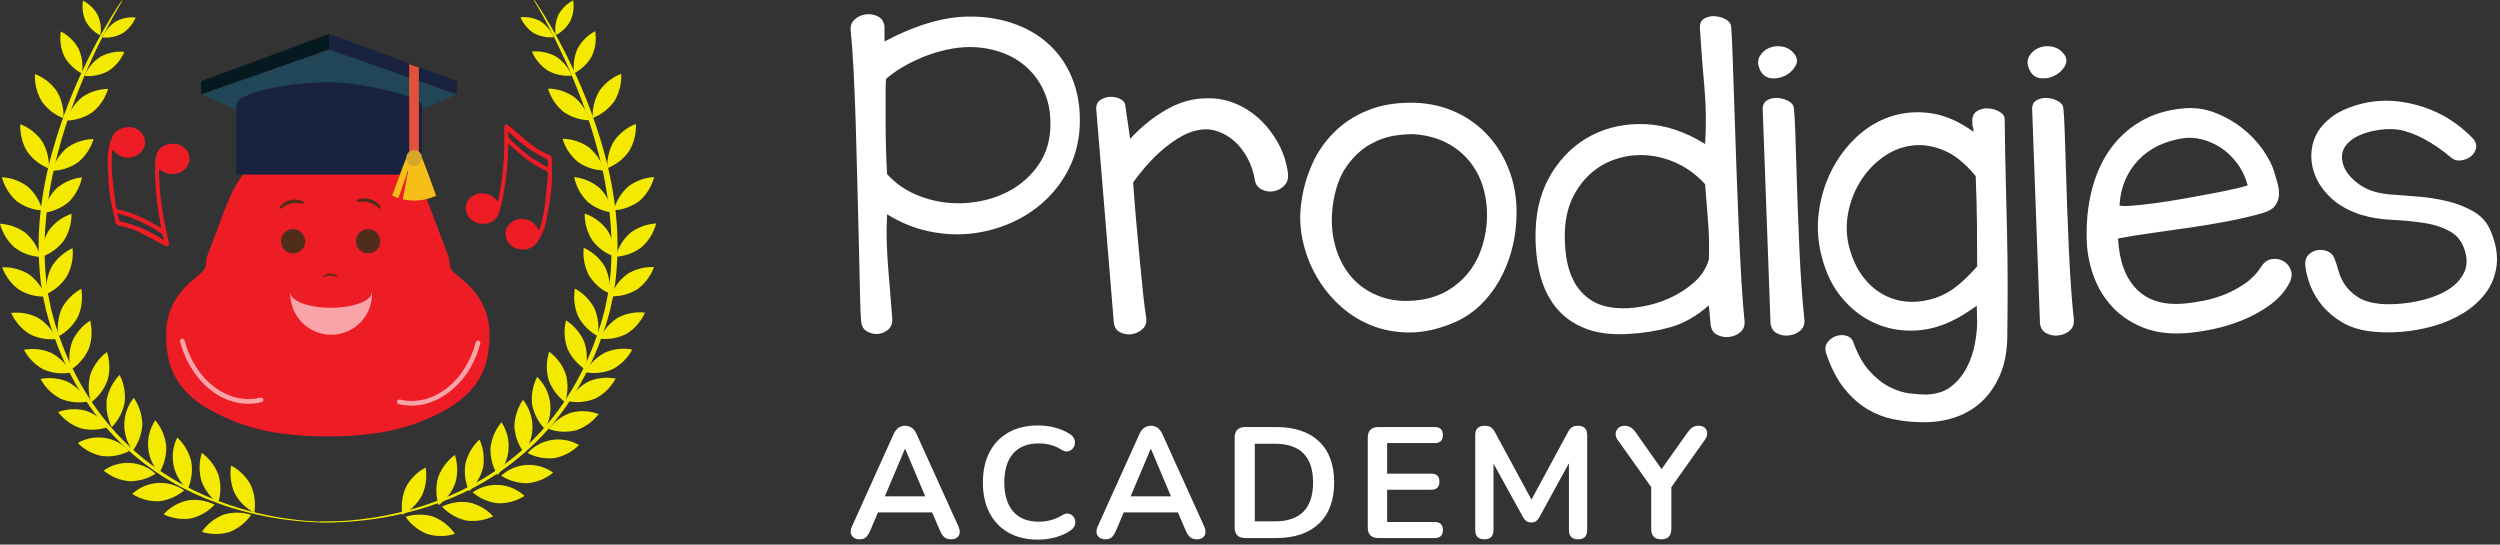 <?xml version="1.0" encoding="UTF-8"?>
<svg width="381px" height="83px" viewBox="0 0 381 83" version="1.1" xmlns="http://www.w3.org/2000/svg" xmlns:xlink="http://www.w3.org/1999/xlink">
    <rect x="0" y="0" width="381" height="83" fill="#333333" stroke="none"/>
    <title>academy-dark-logo</title>
    <g id="Logos" stroke="none" stroke-width="1" fill="none" fill-rule="evenodd">
        <g id="academy-dark-padded-logo" transform="translate(-50, -51)">
            <g id="Group" transform="translate(50, 51)">
                <g transform="translate(0, -9)" id="icon">
                    <g transform="translate(0, 9)">
                        <path d="M51.203,79.588 C49.702,79.661 48.199,79.638 46.701,79.52 C42.735,79.245 38.815,78.504 35.022,77.312 C32.469,76.514 29.993,75.488 27.623,74.247 C24.949,72.834 22.445,71.122 20.159,69.143 C17.677,66.989 15.476,64.531 13.606,61.828 C11.65,58.997 10.034,55.945 8.79,52.736 C8.472,51.927 8.204,51.1 7.909,50.284 L7.69,49.667 C7.61,49.437 7.568,49.245 7.502,49.034 L7.15,47.789 C7.02,47.383 6.943,46.942 6.847,46.517 C6.751,46.092 6.66,45.659 6.564,45.233 C6.468,44.808 6.426,44.371 6.361,43.942 C6.296,43.513 6.207,43.088 6.177,42.658 C5.8,39.291 5.791,35.893 6.15,32.524 C6.491,29.393 7.087,26.296 7.932,23.262 C8.683,20.56 9.579,17.899 10.614,15.292 C11.564,12.875 12.572,10.725 13.499,8.844 C14.426,6.962 15.308,5.361 16.066,4.065 C17.568,1.468 18.565,0.08 18.565,0.08 L18.637,0.134 C18.637,0.134 18.411,0.517 18.013,1.192 C17.614,1.866 17.032,2.908 16.338,4.234 C15.645,5.56 14.817,7.169 13.947,9.085 C13.078,11.001 12.17,13.166 11.265,15.576 C10.29,18.173 9.455,20.821 8.763,23.508 C8.568,24.224 8.422,24.956 8.238,25.692 C8.054,26.427 7.928,27.186 7.767,27.945 C7.606,28.703 7.499,29.477 7.384,30.267 C7.334,30.65 7.28,31.052 7.227,31.447 C7.173,31.842 7.119,32.244 7.089,32.646 C6.719,35.94 6.699,39.264 7.027,42.563 C7.05,42.984 7.135,43.398 7.188,43.819 L7.372,45.08 C7.457,45.49 7.541,45.904 7.629,46.318 C7.717,46.732 7.782,47.149 7.909,47.563 L8.246,48.812 C8.303,49.015 8.357,49.245 8.418,49.421 L8.625,50.031 C8.905,50.835 9.158,51.659 9.464,52.456 C10.655,55.627 12.215,58.647 14.112,61.453 C15.928,64.137 18.073,66.582 20.496,68.733 C22.737,70.704 25.192,72.417 27.814,73.841 C30.142,75.11 32.579,76.169 35.095,77.006 C38.856,78.249 42.75,79.043 46.697,79.374 C48.122,79.493 49.245,79.523 50.011,79.527 C50.778,79.531 51.184,79.527 51.184,79.527 L51.203,79.588 Z" id="Path" fill="#F3EA00" fill-rule="nonzero"></path>
                        <path d="M48.805,79.47 C48.805,79.47 49.211,79.489 49.977,79.47 C50.743,79.451 51.866,79.435 53.291,79.316 C57.237,78.986 61.13,78.193 64.89,76.952 C67.406,76.116 69.842,75.057 72.17,73.787 C74.798,72.357 77.257,70.636 79.5,68.657 C81.924,66.506 84.068,64.06 85.884,61.376 C87.78,58.57 89.34,55.55 90.532,52.379 C90.835,51.582 91.091,50.763 91.371,49.954 L91.574,49.345 C91.639,49.169 91.689,48.939 91.746,48.736 L92.088,47.486 C92.21,47.073 92.279,46.655 92.367,46.241 L92.62,45.003 C92.681,44.582 92.747,44.16 92.804,43.743 C92.862,43.325 92.942,42.908 92.969,42.486 C93.298,39.188 93.277,35.864 92.908,32.57 C92.877,32.186 92.819,31.769 92.766,31.374 C92.712,30.979 92.662,30.581 92.609,30.19 C92.49,29.424 92.352,28.634 92.225,27.868 C92.099,27.102 91.923,26.335 91.754,25.615 C91.586,24.895 91.421,24.147 91.229,23.431 C90.537,20.744 89.702,18.097 88.727,15.499 C87.823,13.089 86.915,10.901 86.045,9.008 C85.175,7.115 84.355,5.483 83.665,4.154 C82.976,2.824 82.389,1.805 81.991,1.111 C81.592,0.418 81.366,0.054 81.366,0.054 L81.439,0 C81.439,0 82.432,1.387 83.937,3.985 C84.704,5.28 85.574,6.882 86.505,8.763 C87.436,10.644 88.421,12.794 89.386,15.212 C90.421,17.819 91.316,20.48 92.068,23.182 C92.912,26.221 93.507,29.323 93.846,32.458 C94.208,35.827 94.201,39.226 93.823,42.593 C93.789,43.026 93.701,43.448 93.639,43.881 L93.432,45.168 C93.34,45.594 93.249,46.023 93.153,46.452 C93.057,46.881 92.976,47.318 92.85,47.724 L92.498,48.969 C92.432,49.18 92.39,49.352 92.306,49.602 L92.091,50.218 C91.796,51.035 91.528,51.862 91.21,52.671 C89.967,55.88 88.351,58.932 86.394,61.763 C84.525,64.467 82.324,66.924 79.841,69.078 C77.554,71.072 75.048,72.798 72.37,74.224 C70.001,75.465 67.526,76.491 64.974,77.289 C61.182,78.481 57.261,79.222 53.295,79.497 C51.796,79.618 50.291,79.641 48.789,79.565 L48.805,79.47 Z" id="Path" fill="#F3EA00" fill-rule="nonzero"></path>
                        <path d="M93.367,56.265 C92.055,56.835 90.6,56.996 89.195,56.728 C89.874,55.457 90.915,54.415 92.187,53.736 C93.5,53.166 94.954,53.004 96.36,53.272 C95.679,54.543 94.638,55.584 93.367,56.265 L93.367,56.265 Z" id="Path" fill="#F3EA00" fill-rule="nonzero"></path>
                        <path d="M86.459,53.085 C85.979,51.714 85.91,50.233 86.259,48.824 C87.475,49.601 88.434,50.721 89.014,52.042 C89.494,53.413 89.563,54.894 89.214,56.303 C87.998,55.526 87.039,54.406 86.459,53.085 Z" id="Path" fill="#F3EA00" fill-rule="nonzero"></path>
                        <path d="M90.835,60.687 C89.52,61.257 88.065,61.418 86.658,61.15 C87.34,59.879 88.382,58.838 89.654,58.158 C90.967,57.588 92.421,57.425 93.827,57.69 C93.147,58.962 92.106,60.005 90.835,60.687 L90.835,60.687 Z" id="Path" fill="#F3EA00" fill-rule="nonzero"></path>
                        <path d="M83.6,57.863 C83.217,56.462 83.253,54.979 83.704,53.598 C84.861,54.464 85.737,55.651 86.225,57.012 C86.606,58.414 86.568,59.896 86.118,61.277 C84.96,60.412 84.084,59.224 83.6,57.863 L83.6,57.863 Z" id="Path" fill="#F3EA00" fill-rule="nonzero"></path>
                        <path d="M95.528,50.851 C94.26,51.516 92.82,51.783 91.398,51.617 C91.986,50.299 92.952,49.185 94.172,48.414 C95.44,47.749 96.88,47.481 98.303,47.647 C97.714,48.965 96.749,50.08 95.528,50.851 L95.528,50.851 Z" id="Path" fill="#F3EA00" fill-rule="nonzero"></path>
                        <path d="M88.11,48.214 C87.536,46.88 87.363,45.408 87.612,43.977 C88.88,44.665 89.916,45.713 90.589,46.988 C91.163,48.323 91.336,49.795 91.087,51.226 C89.82,50.538 88.784,49.49 88.11,48.214 Z" id="Path" fill="#F3EA00" fill-rule="nonzero"></path>
                        <path d="M97.122,44.092 C95.905,44.844 94.49,45.213 93.061,45.153 C93.558,43.795 94.444,42.615 95.609,41.758 C96.829,41.007 98.247,40.638 99.678,40.7 C99.177,42.057 98.289,43.236 97.122,44.092 Z" id="Path" fill="#F3EA00" fill-rule="nonzero"></path>
                        <path d="M89.746,41.953 C89.081,40.664 88.806,39.208 88.957,37.765 C90.27,38.36 91.376,39.333 92.133,40.559 C92.791,41.851 93.057,43.306 92.9,44.747 C91.595,44.149 90.497,43.177 89.746,41.953 Z" id="Path" fill="#F3EA00" fill-rule="nonzero"></path>
                        <path d="M97.778,37.677 C96.635,38.544 95.259,39.047 93.827,39.122 C94.197,37.723 94.97,36.464 96.05,35.501 C97.192,34.635 98.568,34.132 100,34.056 C99.631,35.455 98.858,36.715 97.778,37.677 Z" id="Path" fill="#F3EA00" fill-rule="nonzero"></path>
                        <path d="M90.275,36.643 C89.493,35.421 89.086,33.997 89.103,32.547 C90.463,33.015 91.653,33.878 92.52,35.026 C93.302,36.248 93.71,37.671 93.693,39.122 C92.332,38.654 91.142,37.791 90.275,36.643 L90.275,36.643 Z" id="Path" fill="#F3EA00" fill-rule="nonzero"></path>
                        <path d="M97.475,30.604 C96.331,31.47 94.954,31.973 93.521,32.048 C93.891,30.65 94.664,29.391 95.743,28.427 C96.887,27.561 98.264,27.059 99.697,26.987 C99.327,28.384 98.554,29.642 97.475,30.604 Z" id="Path" fill="#F3EA00" fill-rule="nonzero"></path>
                        <path d="M89.52,30.726 C88.496,29.704 87.794,28.404 87.501,26.987 C88.927,27.142 90.273,27.722 91.367,28.65 C92.393,29.671 93.096,30.971 93.386,32.389 C91.96,32.235 90.613,31.656 89.52,30.726 L89.52,30.726 Z" id="Path" fill="#F3EA00" fill-rule="nonzero"></path>
                        <path d="M95.881,23.029 C95.054,24.208 93.895,25.114 92.551,25.63 C92.483,24.18 92.84,22.742 93.578,21.492 C94.406,20.315 95.565,19.409 96.908,18.89 C96.976,20.34 96.619,21.779 95.881,23.029 L95.881,23.029 Z" id="Path" fill="#F3EA00" fill-rule="nonzero"></path>
                        <path d="M88.08,24.684 C86.966,23.762 86.149,22.531 85.731,21.147 C87.163,21.169 88.555,21.62 89.727,22.442 C90.841,23.365 91.659,24.595 92.08,25.979 C90.647,25.958 89.253,25.507 88.08,24.684 Z" id="Path" fill="#F3EA00" fill-rule="nonzero"></path>
                        <path d="M93.655,15.38 C92.828,16.56 91.669,17.465 90.325,17.982 C90.257,16.533 90.614,15.096 91.352,13.848 C92.176,12.668 93.335,11.762 94.678,11.246 C94.746,12.694 94.39,14.131 93.655,15.38 L93.655,15.38 Z" id="Path" fill="#F3EA00" fill-rule="nonzero"></path>
                        <path d="M85.865,17.036 C84.751,16.113 83.934,14.883 83.516,13.499 C84.949,13.521 86.343,13.972 87.516,14.794 C88.629,15.717 89.446,16.947 89.865,18.331 C88.432,18.309 87.039,17.858 85.865,17.036 L85.865,17.036 Z" id="Path" fill="#F3EA00" fill-rule="nonzero"></path>
                        <path d="M90.218,8.522 C89.597,9.65 88.655,10.568 87.512,11.162 C87.315,9.88 87.495,8.569 88.03,7.388 C88.644,6.263 89.577,5.346 90.712,4.751 C90.918,6.029 90.746,7.34 90.218,8.522 L90.218,8.522 Z" id="Path" fill="#F3EA00" fill-rule="nonzero"></path>
                        <path d="M83.481,10.759 C82.406,10.049 81.564,9.038 81.06,7.851 C82.334,7.734 83.614,8.001 84.734,8.618 C85.81,9.328 86.652,10.339 87.156,11.526 C85.882,11.645 84.602,11.378 83.481,10.759 L83.481,10.759 Z" id="Path" fill="#F3EA00" fill-rule="nonzero"></path>
                        <path d="M86.93,3.184 C86.414,4.119 85.633,4.88 84.685,5.372 C84.517,4.309 84.665,3.221 85.11,2.242 C85.625,1.305 86.407,0.542 87.355,0.05 C87.52,1.114 87.373,2.203 86.93,3.184 L86.93,3.184 Z" id="Path" fill="#F3EA00" fill-rule="nonzero"></path>
                        <path d="M81.336,5.039 C80.442,4.451 79.743,3.612 79.324,2.629 C80.385,2.523 81.454,2.741 82.389,3.253 C83.282,3.843 83.982,4.683 84.401,5.667 C83.339,5.77 82.271,5.551 81.336,5.039 L81.336,5.039 Z" id="Path" fill="#F3EA00" fill-rule="nonzero"></path>
                        <path d="M6.633,56.307 C7.947,56.877 9.402,57.038 10.809,56.771 C10.128,55.5 9.087,54.459 7.817,53.778 C6.504,53.208 5.05,53.045 3.644,53.311 C4.323,54.582 5.363,55.625 6.633,56.307 Z" id="Path" fill="#F3EA00" fill-rule="nonzero"></path>
                        <path d="M13.545,53.127 C14.024,51.755 14.092,50.272 13.741,48.862 C12.524,49.64 11.567,50.761 10.989,52.084 C10.51,53.455 10.441,54.936 10.79,56.345 C12.006,55.568 12.965,54.448 13.545,53.127 L13.545,53.127 Z" id="Path" fill="#F3EA00" fill-rule="nonzero"></path>
                        <path d="M9.169,60.729 C10.487,61.304 11.949,61.467 13.361,61.196 C12.682,59.924 11.64,58.883 10.369,58.204 C9.049,57.634 7.588,57.475 6.177,57.748 C6.859,59.014 7.9,60.051 9.169,60.729 L9.169,60.729 Z" id="Path" fill="#F3EA00" fill-rule="nonzero"></path>
                        <path d="M16.404,57.905 C16.784,56.503 16.748,55.021 16.3,53.64 C15.141,54.504 14.264,55.692 13.779,57.054 C13.398,58.456 13.434,59.938 13.882,61.319 C15.041,60.455 15.919,59.267 16.404,57.905 Z" id="Path" fill="#F3EA00" fill-rule="nonzero"></path>
                        <path d="M12.288,65.269 C13.676,65.624 15.138,65.552 16.484,65.062 C15.616,63.916 14.426,63.054 13.066,62.587 C11.673,62.229 10.203,62.301 8.851,62.794 C9.725,63.943 10.922,64.805 12.288,65.269 Z" id="Path" fill="#F3EA00" fill-rule="nonzero"></path>
                        <path d="M18.998,61.33 C19.158,59.887 18.892,58.428 18.231,57.135 C17.222,58.172 16.54,59.483 16.269,60.905 C16.112,62.348 16.378,63.806 17.036,65.101 C18.046,64.064 18.729,62.753 18.998,61.33 Z" id="Path" fill="#F3EA00" fill-rule="nonzero"></path>
                        <path d="M15.557,69.503 C16.979,69.667 18.418,69.4 19.687,68.737 C17.688,66.535 14.423,66.026 11.848,67.515 C12.858,68.532 14.15,69.225 15.557,69.503 Z" id="Path" fill="#F3EA00" fill-rule="nonzero"></path>
                        <path d="M21.691,64.691 C21.661,63.24 21.208,61.83 20.389,60.633 C18.514,62.969 18.454,66.277 20.243,68.68 C21.105,67.52 21.608,66.133 21.691,64.691 L21.691,64.691 Z" id="Path" fill="#F3EA00" fill-rule="nonzero"></path>
                        <path d="M19.672,73.335 C21.104,73.365 22.512,72.964 23.714,72.186 C21.513,70.187 18.217,69.991 15.794,71.714 C16.896,72.629 18.247,73.194 19.672,73.335 Z" id="Path" fill="#F3EA00" fill-rule="nonzero"></path>
                        <path d="M25.335,67.959 C25.174,66.519 24.593,65.157 23.665,64.043 C22.001,66.547 22.247,69.86 24.262,72.09 C25.015,70.847 25.388,69.411 25.335,67.959 Z" id="Path" fill="#F3EA00" fill-rule="nonzero"></path>
                        <path d="M24.201,76.397 C25.627,76.239 26.973,75.658 28.067,74.73 C25.628,73.03 22.334,73.256 20.151,75.274 C21.357,76.047 22.769,76.438 24.201,76.397 L24.201,76.397 Z" id="Path" fill="#F3EA00" fill-rule="nonzero"></path>
                        <path d="M29.155,70.343 C28.816,68.936 28.071,67.66 27.014,66.672 C25.675,69.358 26.328,72.611 28.6,74.573 C29.192,73.247 29.385,71.777 29.155,70.343 L29.155,70.343 Z" id="Path" fill="#F3EA00" fill-rule="nonzero"></path>
                        <path d="M29.071,79.014 C30.471,78.69 31.741,77.954 32.719,76.902 C31.431,76.278 29.985,76.055 28.569,76.263 C27.17,76.59 25.901,77.326 24.921,78.378 C26.209,79.002 27.655,79.224 29.071,79.014 Z" id="Path" fill="#F3EA00" fill-rule="nonzero"></path>
                        <path d="M33.309,72.416 C32.814,71.058 31.927,69.878 30.761,69.024 C30.325,70.409 30.303,71.891 30.696,73.289 C31.193,74.647 32.079,75.827 33.244,76.684 C33.68,75.298 33.702,73.814 33.309,72.416 Z" id="Path" fill="#F3EA00" fill-rule="nonzero"></path>
                        <path d="M34.972,81.079 C36.312,80.552 37.465,79.64 38.286,78.458 C36.917,78.023 35.447,78.013 34.072,78.431 C32.732,78.957 31.58,79.869 30.761,81.052 C32.13,81.485 33.598,81.495 34.972,81.079 Z" id="Path" fill="#F3EA00" fill-rule="nonzero"></path>
                        <path d="M38.225,73.933 C37.542,72.662 36.496,71.623 35.221,70.948 C34.988,72.375 35.174,73.84 35.758,75.163 C36.44,76.433 37.484,77.472 38.758,78.148 C38.991,76.721 38.806,75.257 38.225,73.933 L38.225,73.933 Z" id="Path" fill="#F3EA00" fill-rule="nonzero"></path>
                        <path d="M87.8,65.576 C86.412,65.93 84.95,65.858 83.604,65.369 C84.473,64.223 85.663,63.36 87.022,62.89 C88.416,62.534 89.885,62.606 91.237,63.097 C90.364,64.247 89.167,65.11 87.8,65.576 L87.8,65.576 Z" id="Path" fill="#F3EA00" fill-rule="nonzero"></path>
                        <path d="M81.091,61.633 C80.933,60.19 81.199,58.732 81.857,57.437 C84.028,59.51 84.521,62.788 83.056,65.407 C82.046,64.368 81.363,63.056 81.091,61.633 Z" id="Path" fill="#F3EA00" fill-rule="nonzero"></path>
                        <path d="M84.531,69.81 C83.109,69.974 81.67,69.707 80.401,69.044 C82.405,66.846 85.667,66.338 88.244,67.821 C87.232,68.839 85.939,69.531 84.531,69.81 L84.531,69.81 Z" id="Path" fill="#F3EA00" fill-rule="nonzero"></path>
                        <path d="M78.397,64.997 C78.427,63.546 78.881,62.135 79.703,60.94 C81.574,63.277 81.634,66.582 79.849,68.986 C78.987,67.826 78.482,66.44 78.397,64.997 L78.397,64.997 Z" id="Path" fill="#F3EA00" fill-rule="nonzero"></path>
                        <path d="M80.416,73.642 C78.985,73.67 77.579,73.27 76.378,72.492 C78.578,70.492 81.877,70.297 84.298,72.025 C83.194,72.938 81.842,73.501 80.416,73.642 Z" id="Path" fill="#F3EA00" fill-rule="nonzero"></path>
                        <path d="M74.753,68.262 C74.915,66.822 75.498,65.461 76.427,64.35 C78.085,66.855 77.839,70.164 75.83,72.396 C75.074,71.153 74.699,69.716 74.753,68.262 L74.753,68.262 Z" id="Path" fill="#F3EA00" fill-rule="nonzero"></path>
                        <path d="M75.891,76.703 C74.465,76.546 73.118,75.966 72.025,75.036 C74.462,73.332 77.758,73.557 79.941,75.577 C78.734,76.349 77.323,76.741 75.891,76.703 L75.891,76.703 Z" id="Path" fill="#F3EA00" fill-rule="nonzero"></path>
                        <path d="M70.936,70.649 C71.273,69.241 72.018,67.964 73.078,66.978 C73.667,68.3 73.86,69.764 73.634,71.193 C73.296,72.6 72.551,73.875 71.492,74.86 C70.901,73.54 70.708,72.077 70.936,70.649 Z" id="Path" fill="#F3EA00" fill-rule="nonzero"></path>
                        <path d="M71.005,79.32 C69.607,78.995 68.336,78.26 67.358,77.209 C68.645,76.584 70.091,76.361 71.507,76.569 C72.908,76.896 74.179,77.632 75.159,78.684 C73.869,79.306 72.422,79.528 71.005,79.32 L71.005,79.32 Z" id="Path" fill="#F3EA00" fill-rule="nonzero"></path>
                        <path d="M66.779,72.722 C67.276,71.365 68.162,70.186 69.327,69.331 C69.766,70.715 69.79,72.198 69.396,73.596 C68.899,74.952 68.013,76.132 66.848,76.987 C66.41,75.602 66.386,74.12 66.779,72.722 L66.779,72.722 Z" id="Path" fill="#F3EA00" fill-rule="nonzero"></path>
                        <path d="M65.116,81.386 C63.777,80.857 62.625,79.944 61.806,78.761 C63.176,78.327 64.645,78.318 66.02,78.734 C67.359,79.262 68.511,80.176 69.331,81.359 C67.961,81.792 66.492,81.801 65.116,81.386 L65.116,81.386 Z" id="Path" fill="#F3EA00" fill-rule="nonzero"></path>
                        <path d="M61.867,74.224 C62.55,72.955 63.594,71.918 64.867,71.243 C65.101,72.67 64.916,74.134 64.334,75.458 C63.649,76.727 62.604,77.766 61.33,78.443 C61.097,77.014 61.283,75.549 61.867,74.224 L61.867,74.224 Z" id="Path" fill="#F3EA00" fill-rule="nonzero"></path>
                        <path d="M4.475,50.893 C5.745,51.556 7.183,51.823 8.606,51.659 C8.017,50.341 7.052,49.227 5.832,48.456 C4.563,47.791 3.124,47.524 1.701,47.689 C2.29,49.007 3.255,50.122 4.475,50.893 L4.475,50.893 Z" id="Path" fill="#F3EA00" fill-rule="nonzero"></path>
                        <path d="M11.89,48.257 C12.466,46.923 12.639,45.45 12.388,44.019 C11.122,44.703 10.087,45.747 9.415,47.019 C8.838,48.351 8.665,49.823 8.916,51.253 C10.182,50.57 11.216,49.527 11.89,48.257 L11.89,48.257 Z" id="Path" fill="#F3EA00" fill-rule="nonzero"></path>
                        <path d="M2.881,44.134 C4.101,44.887 5.519,45.255 6.951,45.191 C6.453,43.835 5.567,42.656 4.403,41.8 C3.182,41.049 1.765,40.68 0.333,40.743 C0.83,42.099 1.717,43.279 2.881,44.134 L2.881,44.134 Z" id="Path" fill="#F3EA00" fill-rule="nonzero"></path>
                        <path d="M10.257,41.996 C10.924,40.712 11.204,39.262 11.062,37.823 C9.752,38.42 8.648,39.392 7.889,40.616 C7.224,41.907 6.949,43.364 7.1,44.808 C8.409,44.206 9.509,43.227 10.257,41.996 L10.257,41.996 Z" id="Path" fill="#F3EA00" fill-rule="nonzero"></path>
                        <path d="M2.222,37.719 C3.366,38.586 4.744,39.089 6.177,39.164 C5.806,37.765 5.034,36.506 3.954,35.543 C2.81,34.677 1.433,34.174 0,34.098 C0.37,35.497 1.143,36.756 2.222,37.719 Z" id="Path" fill="#F3EA00" fill-rule="nonzero"></path>
                        <path d="M9.729,36.673 C10.51,35.451 10.918,34.028 10.901,32.577 C9.539,33.045 8.348,33.908 7.48,35.056 C6.706,36.281 6.307,37.704 6.33,39.152 C7.683,38.681 8.866,37.818 9.729,36.673 Z" id="Path" fill="#F3EA00" fill-rule="nonzero"></path>
                        <path d="M2.529,30.646 C3.669,31.504 5.039,32.001 6.464,32.075 C6.094,30.677 5.321,29.418 4.242,28.454 C3.099,27.588 1.723,27.085 0.291,27.01 C0.663,28.416 1.441,29.681 2.529,30.646 Z" id="Path" fill="#F3EA00" fill-rule="nonzero"></path>
                        <path d="M10.48,30.769 C11.504,29.745 12.206,28.443 12.499,27.025 C11.072,27.181 9.726,27.762 8.633,28.692 C7.608,29.714 6.906,31.014 6.614,32.432 C8.039,32.276 9.386,31.697 10.48,30.769 Z" id="Path" fill="#F3EA00" fill-rule="nonzero"></path>
                        <path d="M4.123,23.071 C4.947,24.25 6.106,25.156 7.449,25.672 C7.519,24.223 7.163,22.784 6.426,21.534 C5.597,20.357 4.439,19.451 3.096,18.932 C3.028,20.382 3.385,21.821 4.123,23.071 L4.123,23.071 Z" id="Path" fill="#F3EA00" fill-rule="nonzero"></path>
                        <path d="M11.909,24.726 C13.023,23.803 13.841,22.573 14.262,21.189 C12.826,21.214 11.431,21.669 10.257,22.496 C9.145,23.419 8.328,24.649 7.909,26.033 C9.343,26.008 10.737,25.553 11.909,24.726 L11.909,24.726 Z" id="Path" fill="#F3EA00" fill-rule="nonzero"></path>
                        <path d="M6.349,15.423 C7.176,16.602 8.335,17.508 9.679,18.024 C9.747,16.576 9.39,15.139 8.652,13.89 C7.827,12.71 6.669,11.803 5.326,11.284 C5.258,12.734 5.614,14.172 6.349,15.423 Z" id="Path" fill="#F3EA00" fill-rule="nonzero"></path>
                        <path d="M14.128,17.078 C15.24,16.154 16.057,14.925 16.476,13.541 C15.046,13.564 13.656,14.014 12.484,14.833 C11.372,15.757 10.556,16.986 10.135,18.369 C11.565,18.347 12.955,17.897 14.128,17.078 L14.128,17.078 Z" id="Path" fill="#F3EA00" fill-rule="nonzero"></path>
                        <path d="M9.782,8.564 C10.403,9.692 11.345,10.611 12.488,11.204 C12.687,9.923 12.509,8.611 11.974,7.43 C11.354,6.302 10.412,5.385 9.269,4.793 C9.071,6.073 9.25,7.383 9.782,8.564 Z" id="Path" fill="#F3EA00" fill-rule="nonzero"></path>
                        <path d="M16.538,10.802 C17.613,10.092 18.455,9.082 18.959,7.897 C17.685,7.777 16.405,8.044 15.285,8.663 C14.208,9.371 13.365,10.382 12.863,11.568 C14.137,11.687 15.418,11.42 16.538,10.802 L16.538,10.802 Z" id="Path" fill="#F3EA00" fill-rule="nonzero"></path>
                        <path d="M13.058,3.226 C13.575,4.161 14.356,4.922 15.304,5.414 C15.474,4.353 15.331,3.265 14.894,2.284 C14.379,1.347 13.597,0.584 12.648,0.092 C12.476,1.154 12.619,2.244 13.058,3.226 L13.058,3.226 Z" id="Path" fill="#F3EA00" fill-rule="nonzero"></path>
                        <path d="M18.664,5.081 C19.558,4.492 20.258,3.652 20.676,2.667 C19.614,2.563 18.546,2.782 17.611,3.295 C16.717,3.884 16.017,4.724 15.599,5.709 C16.661,5.813 17.729,5.594 18.664,5.081 L18.664,5.081 Z" id="Path" fill="#F3EA00" fill-rule="nonzero"></path>
                        <path d="M74.431,48.935 C74.592,49.864 74.646,50.809 74.592,51.751 C74.557,52.95 74.382,54.141 74.071,55.299 C73.566,57.114 72.572,58.755 71.197,60.043 C69.572,61.618 67.637,62.702 65.607,63.629 C63.005,64.801 60.251,65.598 57.426,65.997 C55.418,66.297 53.393,66.464 51.364,66.499 C50.897,66.499 50.433,66.499 49.973,66.499 C47.65,66.531 45.329,66.391 43.026,66.082 C38.977,65.59 35.072,64.271 31.554,62.208 C30.079,61.354 28.769,60.242 27.688,58.924 C26.574,57.52 25.844,55.851 25.569,54.081 C25.346,52.806 25.268,51.511 25.335,50.218 C25.464,48.032 26.31,45.948 27.742,44.291 C28.467,43.469 29.27,42.72 30.14,42.053 C30.461,41.808 30.75,41.525 31.002,41.21 C31.206,40.975 31.331,40.681 31.359,40.371 C31.394,39.636 31.563,38.914 31.857,38.24 C33.006,35.462 33.884,32.581 35.133,29.841 C35.915,28.077 36.993,26.46 38.321,25.059 C38.482,24.895 38.647,24.726 38.819,24.573 C39.371,24.048 39.969,23.58 40.517,23.04 C41.352,22.296 42.345,21.75 43.421,21.442 C45.008,20.916 46.659,20.608 48.329,20.526 C50.237,20.408 52.152,20.537 54.027,20.91 C55.321,21.127 56.57,21.555 57.725,22.178 C59.948,23.385 61.852,25.103 63.281,27.19 C64.172,28.569 64.915,30.038 65.499,31.573 C66.377,33.849 67.216,36.137 68.101,38.409 C68.348,38.997 68.493,39.623 68.53,40.26 C68.569,40.737 68.792,41.181 69.151,41.497 C69.71,42.045 70.35,42.509 70.94,43.03 C72.731,44.553 73.96,46.632 74.431,48.935 L74.431,48.935 Z" id="Path" fill="#ED1C25" fill-rule="nonzero"></path>
                        <g id="Group" opacity="0.6" transform="translate(27.426, 51.61)" fill="#FFFFFF" fill-rule="nonzero">
                            <g id="Path">
                                <path d="M0.013,0.451 C1.139,4.758 4.369,9 8.975,9.801 C10.128,10.005 11.31,9.964 12.447,9.682 C12.637,9.629 12.749,9.432 12.696,9.241 C12.643,9.051 12.445,8.939 12.255,8.992 C9.784,9.605 7.255,8.873 5.251,7.368 C2.952,5.632 1.419,3.026 0.702,0.264 C0.651,0.073 0.454,-0.039 0.264,0.013 C0.073,0.064 -0.039,0.261 0.013,0.451 Z"></path>
                            </g>
                        </g>
                        <g id="Group" opacity="0.6" transform="translate(60.5, 51.895)" fill="#FFFFFF" fill-rule="nonzero">
                            <g id="Path">
                                <path d="M12.008,0.262 C11.284,3.025 9.762,5.627 7.46,7.366 C5.456,8.876 2.927,9.608 0.451,8.995 C0.261,8.943 0.064,9.055 0.013,9.246 C-0.039,9.436 0.073,9.633 0.264,9.684 C4.655,10.773 8.835,8.044 11.058,4.381 C11.789,3.157 12.342,1.835 12.698,0.454 C12.75,0.263 12.639,0.066 12.448,0.013 C12.258,-0.04 12.061,0.072 12.008,0.262 L12.008,0.262 Z"></path>
                            </g>
                        </g>
                        <rect id="Rectangle" fill="#FFFFFF" fill-rule="nonzero" x="47.873" y="21.588" width="4.916" height="1.927"></rect>
                        <path d="M56.422,17.235 C56.422,19.388 54.747,21.22 52.429,21.864 C51.04,22.245 49.568,22.184 48.214,21.691 C46.184,20.925 44.766,19.22 44.766,17.235 C44.766,14.553 47.375,12.35 50.594,12.35 C53.813,12.35 56.422,14.538 56.422,17.235 Z" id="Path" stroke="#E72829" stroke-width="1.07" fill="#FFFFFF" fill-rule="nonzero"></path>
                        <g id="Group" opacity="0.6" transform="translate(44.246, 44.544)" fill="#FFFFFF" fill-rule="nonzero">
                            <path d="M12.414,0 L12.448,0 C12.538,2.274 11.379,4.417 9.427,5.586 C7.474,6.756 5.039,6.768 3.076,5.616 C1.112,4.464 -0.066,2.333 0.003,0.057 L0.037,0.057 C0.037,1.337 2.769,2.357 6.168,2.357 L6.314,2.357 C9.732,2.326 12.414,1.28 12.414,0 Z" id="Path"></path>
                        </g>
                        <path d="M46.199,36.769 C46.199,37.616 45.513,38.302 44.666,38.302 C43.82,38.302 43.134,37.616 43.134,36.769 C43.134,35.923 43.82,35.236 44.666,35.236 C45.513,35.236 46.199,35.923 46.199,36.769 Z" id="Path" stroke="#502D1B" stroke-width="0.64" fill="#502D1B" fill-rule="nonzero"></path>
                        <path d="M57.625,36.769 C57.625,37.616 56.939,38.302 56.092,38.302 C55.246,38.302 54.56,37.616 54.56,36.769 C54.56,35.923 55.246,35.236 56.092,35.236 C56.939,35.236 57.625,35.923 57.625,36.769 Z" id="Path" stroke="#502D1B" stroke-width="0.64" fill="#502D1B" fill-rule="nonzero"></path>
                        <path d="M44.417,31.002 C45.001,30.872 45.609,30.89 46.184,31.056 C46.257,31.073 46.331,31.034 46.36,30.965 C46.388,30.896 46.362,30.816 46.299,30.776 C45.045,30.07 43.461,30.416 42.616,31.581 C42.578,31.644 42.589,31.725 42.643,31.774 C42.698,31.824 42.78,31.828 42.839,31.784 C43.292,31.396 43.834,31.128 44.417,31.002 Z" id="Path" fill="#502D1B" fill-rule="nonzero"></path>
                        <path d="M56.276,30.864 C56.848,31.04 57.367,31.353 57.79,31.776 C57.843,31.832 57.93,31.838 57.99,31.79 C58.05,31.743 58.065,31.657 58.024,31.592 C57.276,30.365 55.73,29.89 54.422,30.485 C54.356,30.52 54.325,30.597 54.348,30.667 C54.37,30.738 54.44,30.782 54.514,30.772 C55.1,30.658 55.705,30.69 56.276,30.864 L56.276,30.864 Z" id="Path" fill="#502D1B" fill-rule="nonzero"></path>
                        <path d="M50.318,41.984 C50.65,41.983 50.976,42.064 51.268,42.222 C51.306,42.243 51.354,42.232 51.379,42.197 C51.404,42.161 51.398,42.112 51.364,42.084 C51.075,41.831 50.702,41.695 50.318,41.701 C49.933,41.697 49.56,41.833 49.268,42.084 C49.235,42.112 49.228,42.161 49.253,42.197 C49.278,42.232 49.326,42.243 49.364,42.222 C49.657,42.064 49.985,41.982 50.318,41.984 L50.318,41.984 Z" id="Path" fill="#502D1B" fill-rule="nonzero"></path>
                        <polygon id="Path" fill="#214658" fill-rule="nonzero" points="69.661 14.377 50.165 7.552 50.165 7.548 50.161 7.552 50.153 7.548 50.153 7.552 30.658 14.377 50.153 22.833 50.165 22.833"></polygon>
                        <polygon id="Path" fill="#192340" fill-rule="nonzero" points="50.169 7.537 69.664 14.377 69.664 12.376 50.169 5.15"></polygon>
                        <polygon id="Path" fill="#051A20" fill-rule="nonzero" points="50.161 7.537 30.665 14.377 30.665 12.376 50.161 5.15"></polygon>
                        <path d="M50.165,12.534 C43.505,12.534 36.018,14.242 36.018,15.982 L36.018,26.611 L64.323,26.611 L64.323,16.009 C64.323,14.767 55.288,12.534 50.165,12.534 Z" id="Path" fill="#192340" fill-rule="nonzero"></path>
                        <path d="M64.323,24.063 C63.575,24.484 62.661,24.484 61.913,24.063 C61.323,25.508 60.415,28.132 59.763,29.811 C60.069,29.958 60.384,30.086 60.706,30.194 L62.238,25.837 L61.38,30.378 C63.091,30.754 64.877,30.561 66.469,29.83 C65.856,28.132 64.905,25.496 64.323,24.063 Z" id="Path" fill="#F6BE17" fill-rule="nonzero"></path>
                        <polygon id="Path" fill="#E3513B" fill-rule="nonzero" points="63.84 24.086 62.357 24.086 62.357 9.763 63.84 10.307"></polygon>
                        <path d="M64.323,24.063 C64.332,24.552 64.046,24.997 63.598,25.193 C63.15,25.388 62.629,25.294 62.278,24.954 C61.926,24.615 61.814,24.097 61.993,23.643 C62.173,23.188 62.608,22.887 63.097,22.879 C63.417,22.871 63.727,22.992 63.958,23.214 C64.188,23.437 64.32,23.743 64.323,24.063 Z" id="Path" fill="#D7A729" fill-rule="nonzero"></path>
                        <g id="_8Ef7fX" transform="translate(70.961, 18.955)" fill="#ED1C25">
                            <path d="M11.256,16.117 C11.554,15.098 11.799,14.064 11.992,13.021 C12.248,11.197 12.375,9.358 12.559,7.522 C12.568,7.373 12.502,7.229 12.383,7.139 C10.179,6.158 8.348,4.66 6.635,3.016 C6.6,2.993 6.563,2.974 6.524,2.959 C6.486,3.725 6.455,4.491 6.413,5.258 C6.297,7.649 5.962,10.024 5.413,12.354 C5.293,12.914 5.105,13.457 4.853,13.971 C4.336,14.959 3.194,15.35 1.926,15.067 C0.902,14.834 0.135,13.983 0.01,12.94 C-0.128,11.565 1.194,10.373 2.692,10.515 C3.589,10.577 4.406,11.053 4.903,11.802 C4.953,11.63 4.999,11.515 5.022,11.396 C5.563,8.709 5.852,5.978 5.888,3.238 C5.888,2.319 5.888,1.395 5.888,0.476 C5.882,0.299 5.955,0.13 6.087,0.012 C6.194,-0.038 6.432,0.077 6.558,0.181 C7.842,1.246 9.08,2.368 10.39,3.376 C11.127,3.875 11.908,4.306 12.724,4.664 C12.974,4.745 13.143,4.979 13.141,5.242 C13.141,6.74 13.214,8.243 13.076,9.725 C12.919,11.415 12.582,13.086 12.279,14.76 C12.036,15.934 11.555,17.045 10.865,18.025 C10.244,18.964 8.919,19.32 7.727,18.898 C6.709,18.556 6.039,17.584 6.079,16.511 C6.156,15.239 7.443,14.258 8.823,14.427 C9.911,14.557 10.543,15.005 11.122,16.067 L11.256,16.117 Z M12.574,6.557 C12.568,6.222 12.545,5.888 12.505,5.556 C12.478,5.411 12.39,5.284 12.264,5.208 C10.284,4.269 8.479,2.999 6.926,1.453 C6.807,1.342 6.677,1.238 6.543,1.131 L6.42,1.177 C6.501,1.51 6.47,1.943 6.673,2.158 C7.871,3.426 9.215,4.548 10.677,5.499 C11.267,5.859 11.881,6.17 12.574,6.557 Z" id="Shape"></path>
                        </g>
                        <g id="_8Ef7fX-2" transform="translate(16.41, 19.367)" fill="#ED1C25">
                            <path d="M0.683,3.532 C0.66,4.593 0.549,5.662 0.629,6.716 C0.775,8.551 1.035,10.379 1.262,12.207 C1.287,12.349 1.379,12.471 1.511,12.532 C3.875,13.015 5.982,14.084 8.025,15.322 C8.063,15.337 8.102,15.348 8.143,15.352 C8.009,14.586 7.879,13.82 7.76,13.076 C7.363,10.716 7.18,8.324 7.216,5.93 C7.211,5.357 7.277,4.786 7.411,4.229 C7.706,3.156 8.737,2.528 10.036,2.532 C11.091,2.53 12.031,3.198 12.377,4.194 C12.81,5.509 11.776,6.953 10.297,7.133 C9.411,7.27 8.512,6.987 7.864,6.367 C7.864,6.543 7.829,6.666 7.829,6.789 C7.882,9.527 8.186,12.255 8.737,14.939 C8.925,15.843 9.147,16.736 9.327,17.64 C9.369,17.811 9.332,17.992 9.228,18.134 C9.136,18.207 8.883,18.134 8.733,18.069 C7.25,17.303 5.802,16.479 4.289,15.77 C3.462,15.438 2.606,15.181 1.733,15.004 C1.445,14.931 1.262,14.812 1.204,14.525 C0.894,13.065 0.484,11.613 0.304,10.134 C0.093,8.452 0.066,6.746 0.001,5.049 C-0.016,3.85 0.215,2.66 0.679,1.554 C1.081,0.505 2.3,-0.128 3.557,0.022 C4.624,0.136 5.488,0.942 5.676,1.999 C5.875,3.252 4.829,4.49 3.446,4.624 C2.354,4.731 1.641,4.428 0.832,3.516 L0.683,3.532 Z M1.449,13.149 C1.525,13.476 1.619,13.798 1.729,14.115 C1.788,14.249 1.901,14.353 2.039,14.402 C4.176,14.895 6.212,15.748 8.063,16.923 C8.205,17.008 8.35,17.081 8.496,17.161 L8.603,17.084 C8.454,16.778 8.389,16.341 8.143,16.184 C6.702,15.203 5.149,14.397 3.518,13.781 C2.879,13.555 2.212,13.379 1.453,13.149 L1.449,13.149 Z" id="Shape"></path>
                        </g>
                    </g>
                </g>
                <path d="M133.531,50.902 L133.749,50.896 C134.334,50.859 134.863,50.642 135.335,50.245 C135.807,49.849 136.024,49.311 135.986,48.631 C135.873,47.083 135.76,45.657 135.646,44.354 C135.533,43.052 135.429,41.777 135.335,40.531 C135.241,39.285 135.174,38.03 135.137,36.765 C135.099,35.5 135.118,34.131 135.193,32.658 C137.195,33.904 139.29,34.763 141.48,35.235 C143.671,35.707 145.823,35.83 147.938,35.604 C150.052,35.377 152.082,34.839 154.026,33.989 C155.971,33.14 157.699,32.016 159.209,30.619 C160.719,29.222 161.947,27.589 162.891,25.72 C163.835,23.851 164.382,21.802 164.533,19.574 C164.684,16.969 164.382,14.618 163.627,12.522 C162.872,10.427 161.758,8.643 160.285,7.17 C158.812,5.697 157.038,4.564 154.961,3.771 C152.884,2.979 150.637,2.563 148.221,2.525 C146.106,2.488 143.925,2.799 141.679,3.46 C139.432,4.121 137.138,5.074 134.797,6.32 L134.797,6.32 L134.797,4.055 C134.721,3.337 134.4,2.827 133.834,2.525 C133.268,2.223 132.654,2.11 131.993,2.186 C131.332,2.261 130.757,2.516 130.266,2.95 C129.775,3.384 129.567,3.96 129.643,4.678 C129.794,6.037 129.935,7.953 130.067,10.427 C130.2,12.9 130.313,15.638 130.407,18.64 C130.502,21.642 130.587,24.757 130.662,27.985 C130.738,31.214 130.813,34.235 130.889,37.048 C130.964,39.861 131.021,42.334 131.059,44.468 C131.096,46.601 131.153,48.064 131.229,48.857 C131.266,49.613 131.549,50.151 132.078,50.472 C132.607,50.793 133.164,50.934 133.749,50.896 L133.531,50.902 Z M150.203,30.478 C148.428,30.912 146.635,31.063 144.822,30.931 C143.01,30.799 141.263,30.374 139.583,29.656 C137.903,28.939 136.439,27.9 135.193,26.541 C135.118,25.37 135.061,24.058 135.023,22.604 C134.986,21.151 134.967,19.735 134.967,18.356 L134.967,18.356 L134.967,14.59 C134.967,13.457 134.986,12.607 135.023,12.041 C135.741,11.399 136.6,10.785 137.601,10.2 C138.601,9.615 139.668,9.096 140.801,8.643 C141.934,8.189 143.104,7.831 144.312,7.566 C145.521,7.302 146.673,7.17 147.768,7.17 C149.467,7.17 151.09,7.444 152.639,7.991 C154.187,8.539 155.527,9.351 156.66,10.427 C157.793,11.503 158.671,12.815 159.294,14.363 C159.917,15.911 160.172,17.705 160.059,19.744 C159.945,21.632 159.426,23.303 158.501,24.757 C157.576,26.211 156.405,27.419 154.989,28.382 C153.573,29.345 151.978,30.043 150.203,30.478 Z M170.707,50.642 C171.273,50.925 171.868,51.019 172.491,50.925 C173.114,50.83 173.662,50.566 174.134,50.132 C174.606,49.698 174.785,49.103 174.672,48.348 C174.521,47.441 174.37,46.271 174.219,44.836 C174.068,43.401 173.907,41.787 173.737,39.993 C173.567,38.2 173.388,36.264 173.199,34.188 C173.01,32.111 172.84,29.977 172.689,27.787 C173.256,26.994 173.926,26.154 174.7,25.267 C175.474,24.379 176.314,23.549 177.221,22.774 C178.127,22 179.08,21.33 180.081,20.764 C181.082,20.197 182.092,19.857 183.111,19.744 C183.904,19.631 184.735,19.725 185.604,20.027 C186.472,20.329 187.284,20.801 188.039,21.443 C188.794,22.085 189.465,22.925 190.05,23.964 C190.635,25.002 191.041,26.201 191.268,27.561 C191.381,28.165 191.73,28.608 192.315,28.892 C192.901,29.175 193.505,29.26 194.128,29.146 C194.751,29.033 195.299,28.731 195.771,28.24 C196.243,27.749 196.403,27.051 196.252,26.145 C195.988,24.483 195.459,22.963 194.666,21.585 C193.873,20.207 192.92,19.017 191.806,18.017 C190.692,17.016 189.465,16.251 188.124,15.723 C186.784,15.194 185.434,14.949 184.074,14.986 C181.96,14.949 179.883,15.506 177.844,16.657 C175.805,17.809 173.936,19.31 172.236,21.16 L172.236,21.16 L171.5,16.119 C171.462,15.666 171.198,15.317 170.707,15.071 C170.216,14.826 169.688,14.722 169.121,14.76 C168.555,14.798 168.054,14.977 167.62,15.298 C167.186,15.619 167.007,16.119 167.082,16.799 L167.082,16.799 L169.744,49.141 C169.82,49.858 170.141,50.358 170.707,50.642 Z M214.83,50.67 C216.945,50.67 219.173,50.179 221.514,49.197 C223.024,48.555 224.355,47.687 225.507,46.592 C226.659,45.497 227.631,44.26 228.424,42.882 C229.217,41.504 229.84,40.021 230.293,38.436 C230.746,36.85 231.01,35.245 231.086,33.621 C231.237,31.016 230.935,28.627 230.18,26.456 C229.424,24.285 228.339,22.406 226.923,20.82 C225.507,19.234 223.836,17.998 221.91,17.11 C219.984,16.223 217.908,15.742 215.68,15.666 C212.923,15.59 210.525,15.968 208.486,16.799 C206.447,17.63 204.72,18.753 203.304,20.169 C201.888,21.585 200.774,23.209 199.962,25.04 C199.15,26.871 198.612,28.75 198.348,30.676 C198.046,32.602 198.093,34.527 198.489,36.453 C198.886,38.379 199.556,40.191 200.5,41.891 C201.444,43.59 202.633,45.11 204.068,46.45 C205.503,47.791 207.127,48.829 208.939,49.565 C210.752,50.302 212.715,50.67 214.83,50.67 Z M216.529,45.686 C214.264,46.025 212.234,45.874 210.44,45.232 C208.647,44.59 207.165,43.599 205.994,42.259 C204.824,40.918 203.983,39.304 203.474,37.416 C202.964,35.528 202.841,33.527 203.105,31.412 C203.445,28.882 204.144,26.871 205.201,25.38 C206.258,23.888 207.438,22.774 208.741,22.038 C210.044,21.302 211.347,20.839 212.649,20.65 C213.952,20.462 215.019,20.405 215.85,20.48 C217.775,20.669 219.446,21.17 220.862,21.981 C222.278,22.793 223.439,23.832 224.346,25.097 C225.252,26.362 225.884,27.787 226.243,29.373 C226.602,30.959 226.706,32.602 226.555,34.301 C226.404,35.736 226.083,37.095 225.592,38.379 C225.101,39.663 224.431,40.805 223.581,41.806 C222.731,42.806 221.721,43.646 220.551,44.326 C219.38,45.006 218.04,45.459 216.529,45.686 Z M261.672,51.01 C262.238,51.312 262.852,51.425 263.513,51.35 C264.174,51.274 264.749,51.029 265.24,50.613 C265.731,50.198 265.939,49.613 265.863,48.857 C265.712,47.498 265.561,45.563 265.41,43.052 C265.259,40.541 265.118,37.765 264.985,34.726 C264.853,31.686 264.73,28.523 264.617,25.238 C264.504,21.953 264.4,18.885 264.306,16.034 C264.211,13.183 264.126,10.672 264.051,8.501 C263.975,6.33 263.9,4.848 263.824,4.055 C263.786,3.602 263.513,3.233 263.003,2.95 C262.493,2.667 261.936,2.507 261.332,2.469 C260.728,2.431 260.19,2.554 259.718,2.837 C259.246,3.12 259.029,3.602 259.066,4.281 C259.255,7.378 259.482,10.361 259.746,13.23 C260.01,16.1 260.048,19.008 259.859,21.953 C256.839,20.065 253.818,19.055 250.797,18.923 C247.776,18.791 245.038,19.357 242.584,20.622 C240.13,21.887 238.119,23.766 236.552,26.258 C234.985,28.75 234.145,31.676 234.031,35.037 C233.956,37.378 234.154,39.549 234.626,41.551 C235.098,43.552 235.891,45.27 237.005,46.705 C238.119,48.14 239.591,49.235 241.423,49.99 C243.254,50.745 245.492,51.048 248.135,50.896 C250.363,50.783 252.496,50.443 254.535,49.877 C256.574,49.311 258.538,48.197 260.426,46.535 L260.426,46.535 L260.709,49.48 C260.785,50.198 261.105,50.708 261.672,51.01 Z M250.174,46.733 C248.701,46.979 247.38,47.045 246.209,46.932 C244.585,46.781 243.254,46.327 242.216,45.572 C241.177,44.817 240.375,43.882 239.809,42.769 C239.242,41.655 238.865,40.409 238.676,39.03 C238.487,37.652 238.43,36.264 238.506,34.867 C238.619,32.979 239.053,31.308 239.809,29.854 C240.564,28.401 241.517,27.192 242.669,26.229 C243.821,25.267 245.133,24.568 246.605,24.134 C248.078,23.7 249.589,23.549 251.137,23.681 C252.685,23.813 254.214,24.238 255.725,24.955 C257.235,25.673 258.613,26.711 259.859,28.07 C260.01,29.996 260.161,31.912 260.312,33.819 C260.464,35.726 260.501,37.643 260.426,39.568 C260.01,40.928 259.255,42.089 258.16,43.052 C257.065,44.015 255.828,44.808 254.45,45.431 C253.072,46.054 251.646,46.488 250.174,46.733 Z M269.941,11.928 C270.697,12.003 271.405,11.871 272.065,11.531 C272.726,11.191 273.236,10.719 273.595,10.115 C273.953,9.511 273.944,8.926 273.566,8.359 C273.076,7.68 272.452,7.264 271.697,7.113 C270.942,6.962 270.243,7.028 269.602,7.312 C268.96,7.595 268.478,8.029 268.157,8.614 C267.836,9.2 267.865,9.889 268.242,10.682 C268.62,11.437 269.186,11.852 269.941,11.928 Z M270.791,50.783 C271.357,51.085 271.971,51.199 272.632,51.123 C273.293,51.048 273.868,50.802 274.359,50.387 C274.85,49.971 275.058,49.386 274.982,48.631 C274.831,47.271 274.69,45.648 274.558,43.76 C274.425,41.872 274.312,39.88 274.218,37.784 C274.123,35.688 274.038,33.555 273.963,31.384 C273.887,29.213 273.821,27.155 273.765,25.21 C273.708,23.265 273.651,21.528 273.595,19.999 C273.538,18.47 273.472,17.309 273.396,16.516 C273.359,16.062 273.085,15.694 272.575,15.411 C272.065,15.128 271.508,14.967 270.904,14.93 C270.3,14.892 269.762,15.015 269.29,15.298 C268.818,15.581 268.601,16.062 268.639,16.742 L268.639,16.742 L269.828,49.254 C269.904,49.971 270.225,50.481 270.791,50.783 Z M292.145,64.32 C294.108,64.434 295.921,64.235 297.582,63.726 C299.243,63.216 300.678,62.413 301.887,61.318 C303.095,60.223 304.058,58.854 304.775,57.212 C305.493,55.569 305.87,53.653 305.908,51.463 C305.946,48.744 305.965,46.12 305.965,43.59 C305.965,41.06 305.937,38.483 305.88,35.858 C305.823,33.234 305.757,30.478 305.682,27.589 C305.606,24.7 305.549,21.557 305.512,18.158 C305.512,17.705 305.247,17.327 304.719,17.025 C304.19,16.723 303.614,16.553 302.991,16.516 C302.368,16.478 301.802,16.619 301.292,16.94 C300.782,17.261 300.546,17.799 300.584,18.555 C300.584,18.932 300.593,19.159 300.612,19.234 C300.631,19.31 300.65,19.357 300.669,19.376 C300.688,19.395 300.707,19.433 300.726,19.489 C300.744,19.546 300.754,19.744 300.754,20.084 C298.564,18.498 296.393,17.554 294.24,17.252 C292.088,16.95 290.049,17.12 288.123,17.762 C286.197,18.404 284.46,19.451 282.912,20.905 C281.364,22.359 280.099,24.058 279.117,26.003 C278.135,27.948 277.493,30.053 277.191,32.318 C276.889,34.584 277.04,36.868 277.645,39.172 C278.286,41.626 279.287,43.675 280.646,45.317 C282.006,46.96 283.563,48.206 285.319,49.056 C287.075,49.905 288.935,50.349 290.898,50.387 C292.862,50.424 294.75,50.066 296.562,49.311 C297.469,48.933 298.309,48.508 299.083,48.036 C299.857,47.564 300.584,47.083 301.264,46.592 L301.264,46.592 L301.32,49.084 C301.32,50.028 301.207,51.123 300.98,52.369 C300.754,53.615 300.348,54.814 299.763,55.966 C299.177,57.118 298.384,58.09 297.384,58.883 C296.383,59.676 295.09,60.091 293.504,60.129 C292.862,60.129 292.05,60.072 291.068,59.959 C290.087,59.846 289.067,59.525 288.01,58.996 C286.952,58.467 285.924,57.656 284.923,56.561 C283.922,55.465 283.082,53.955 282.402,52.029 C282.214,51.576 281.855,51.284 281.326,51.151 C280.798,51.019 280.278,51.048 279.769,51.236 C279.259,51.425 278.834,51.746 278.494,52.199 C278.154,52.652 278.098,53.219 278.324,53.898 C279.079,56.126 280.005,57.91 281.1,59.251 C282.195,60.591 283.365,61.63 284.611,62.366 C285.857,63.103 287.132,63.603 288.435,63.867 C289.737,64.132 290.974,64.283 292.145,64.32 Z M294.977,45.402 C293.466,45.893 292.022,46.082 290.644,45.969 C289.265,45.855 287.991,45.459 286.82,44.779 C285.65,44.1 284.64,43.174 283.79,42.004 C282.94,40.833 282.289,39.417 281.836,37.756 C281.383,36.019 281.317,34.282 281.638,32.545 C281.959,30.808 282.563,29.213 283.45,27.759 C284.338,26.305 285.451,25.078 286.792,24.077 C288.132,23.076 289.596,22.453 291.182,22.208 C292.768,21.963 294.41,22.18 296.109,22.859 C297.809,23.539 299.451,24.842 301.037,26.768 C301.037,26.805 301.056,26.824 301.094,26.824 C301.207,29.505 301.273,32.026 301.292,34.386 C301.311,36.746 301.32,38.813 301.32,40.588 C300.339,41.721 299.338,42.702 298.318,43.533 C297.299,44.364 296.185,44.987 294.977,45.402 Z M311.006,11.928 C311.761,12.003 312.469,11.871 313.13,11.531 C313.791,11.191 314.3,10.719 314.659,10.115 C315.018,9.511 315.008,8.926 314.631,8.359 C314.14,7.68 313.517,7.264 312.762,7.113 C312.007,6.962 311.308,7.028 310.666,7.312 C310.024,7.595 309.543,8.029 309.222,8.614 C308.901,9.2 308.929,9.889 309.307,10.682 C309.684,11.437 310.251,11.852 311.006,11.928 Z M311.855,50.783 C312.422,51.085 313.035,51.199 313.696,51.123 C314.357,51.048 314.933,50.802 315.424,50.387 C315.915,49.971 316.122,49.386 316.047,48.631 C315.896,47.271 315.754,45.648 315.622,43.76 C315.49,41.872 315.377,39.88 315.282,37.784 C315.188,35.688 315.103,33.555 315.027,31.384 C314.952,29.213 314.886,27.155 314.829,25.21 C314.772,23.265 314.716,21.528 314.659,19.999 C314.603,18.47 314.536,17.309 314.461,16.516 C314.423,16.062 314.149,15.694 313.64,15.411 C313.13,15.128 312.573,14.967 311.969,14.93 C311.365,14.892 310.826,15.015 310.354,15.298 C309.882,15.581 309.665,16.062 309.703,16.742 L309.703,16.742 L310.893,49.254 C310.968,49.971 311.289,50.481 311.855,50.783 Z M326.497,49.877 C328.328,50.632 330.471,50.934 332.926,50.783 C334.172,50.708 335.578,50.509 337.146,50.188 C338.713,49.868 340.242,49.405 341.733,48.801 C343.225,48.197 344.613,47.432 345.896,46.507 C347.18,45.582 348.162,44.496 348.842,43.25 C349.257,42.457 349.352,41.758 349.125,41.154 C348.898,40.55 348.521,40.097 347.992,39.795 C347.464,39.493 346.878,39.389 346.236,39.483 C345.594,39.578 345.066,39.946 344.65,40.588 C343.971,41.645 343.14,42.514 342.158,43.193 C341.176,43.873 340.147,44.43 339.071,44.864 C337.995,45.299 336.919,45.619 335.843,45.827 C334.767,46.035 333.832,46.176 333.039,46.252 C329.867,46.554 327.413,45.846 325.676,44.128 C323.939,42.41 322.976,39.814 322.787,36.34 C324.411,36.038 326.176,35.755 328.083,35.49 C329.99,35.226 331.916,34.952 333.86,34.669 C335.805,34.386 337.712,34.065 339.581,33.706 C341.45,33.347 343.178,32.941 344.764,32.488 C345.708,32.224 346.359,31.846 346.718,31.355 C347.076,30.865 347.275,30.336 347.312,29.77 C347.35,29.203 347.284,28.618 347.114,28.014 C346.944,27.41 346.784,26.843 346.633,26.314 C346.293,25.182 345.698,24.011 344.849,22.803 C343.999,21.594 342.951,20.499 341.705,19.518 C340.459,18.536 339.071,17.752 337.542,17.167 C336.013,16.582 334.417,16.365 332.756,16.516 C330.264,16.742 328.074,17.412 326.186,18.526 C324.298,19.64 322.73,21.094 321.484,22.888 C320.238,24.681 319.323,26.777 318.737,29.175 C318.152,31.573 317.916,34.15 318.029,36.906 C318.105,38.681 318.464,40.437 319.105,42.174 C319.747,43.911 320.682,45.44 321.909,46.762 C323.136,48.083 324.666,49.122 326.497,49.877 Z M324.826,31.355 C323.807,31.431 323.202,31.412 323.014,31.299 C323.165,28.58 324.109,26.296 325.846,24.445 C327.583,22.595 329.924,21.462 332.869,21.047 C333.7,20.934 334.606,21 335.588,21.245 C336.57,21.491 337.514,21.906 338.42,22.491 C339.326,23.076 340.147,23.851 340.884,24.813 C341.62,25.776 342.177,26.919 342.555,28.24 C342.404,28.316 341.856,28.467 340.912,28.693 C339.968,28.92 338.807,29.165 337.429,29.43 C336.05,29.694 334.559,29.968 332.954,30.251 C331.349,30.534 329.848,30.77 328.451,30.959 C327.054,31.148 325.846,31.28 324.826,31.355 Z M360.85,50.443 C362.398,50.67 364.05,50.717 365.806,50.585 C367.562,50.453 369.261,50.151 370.903,49.679 C372.546,49.207 374.056,48.546 375.435,47.696 C376.813,46.847 377.946,45.827 378.833,44.638 C379.72,43.448 380.268,42.079 380.476,40.531 C380.683,38.983 380.41,37.265 379.654,35.377 C379.126,34.018 378.248,32.979 377.021,32.262 C375.793,31.544 374.424,31.006 372.914,30.647 C371.404,30.289 369.846,30.053 368.241,29.939 C366.636,29.826 365.192,29.713 363.908,29.6 C362.096,29.411 360.614,28.892 359.462,28.042 C358.31,27.192 357.546,26.277 357.168,25.295 C356.639,23.822 356.923,22.595 358.018,21.613 C358.471,21.198 359.009,20.858 359.632,20.594 C360.255,20.329 360.906,20.122 361.586,19.971 C362.266,19.82 362.936,19.725 363.597,19.688 C364.257,19.65 364.871,19.669 365.438,19.744 C366.646,19.933 367.949,20.396 369.346,21.132 C370.743,21.868 372.159,22.84 373.594,24.049 C374.009,24.389 374.5,24.521 375.066,24.445 C375.633,24.37 376.133,24.162 376.567,23.822 C377.002,23.482 377.266,23.048 377.36,22.52 C377.455,21.991 377.238,21.462 376.709,20.934 C375.199,19.423 373.603,18.243 371.923,17.394 C370.243,16.544 368.439,15.949 366.514,15.609 C365.494,15.421 364.437,15.336 363.342,15.354 C362.247,15.373 361.18,15.506 360.142,15.751 C359.103,15.996 358.103,16.336 357.14,16.771 C356.177,17.205 355.337,17.762 354.619,18.441 C353.449,19.499 352.712,20.754 352.41,22.208 C352.108,23.662 352.221,25.106 352.75,26.541 C353.241,27.863 354.072,29.071 355.242,30.166 C356.413,31.261 357.923,32.111 359.773,32.715 C361.246,33.168 362.841,33.432 364.56,33.508 C366.278,33.583 367.92,33.744 369.487,33.989 C371.054,34.235 372.414,34.697 373.565,35.377 C374.717,36.057 375.463,37.208 375.803,38.832 C375.992,39.814 375.916,40.682 375.576,41.438 C375.236,42.193 374.727,42.863 374.047,43.448 C373.367,44.034 372.555,44.524 371.611,44.921 C370.667,45.317 369.676,45.629 368.638,45.855 C367.599,46.082 366.561,46.233 365.522,46.309 C364.484,46.384 363.549,46.384 362.719,46.309 C361.284,46.158 360.16,45.818 359.349,45.289 C358.537,44.76 357.895,44.156 357.423,43.477 C356.951,42.797 356.611,42.079 356.403,41.324 C356.196,40.569 355.979,39.908 355.752,39.342 C355.563,38.851 355.214,38.502 354.704,38.294 C354.194,38.086 353.675,38.03 353.146,38.124 C352.618,38.218 352.165,38.464 351.787,38.86 C351.41,39.257 351.258,39.814 351.334,40.531 C351.447,41.551 351.721,42.599 352.155,43.675 C352.59,44.751 353.203,45.752 353.996,46.677 C354.789,47.602 355.752,48.404 356.885,49.084 C358.018,49.764 359.339,50.217 360.85,50.443 Z" id="Prodigies" fill="#FFFFFF" fill-rule="nonzero"></path>
                <path d="M144.96,82.192 C145.504,82.192 145.888,82.004 146.112,81.628 C146.336,81.252 146.32,80.784 146.064,80.224 L146.064,80.224 L139.704,66.184 C139.496,65.72 139.244,65.388 138.948,65.188 C138.652,64.988 138.32,64.888 137.952,64.888 C137.568,64.888 137.228,64.988 136.932,65.188 C136.636,65.388 136.384,65.72 136.176,66.184 L136.176,66.184 L129.84,80.224 C129.584,80.768 129.576,81.232 129.816,81.616 C130.056,82 130.456,82.192 131.016,82.192 C131.432,82.192 131.752,82.088 131.976,81.88 C132.2,81.672 132.416,81.336 132.624,80.872 L132.624,80.872 L133.8,78.088 L142.056,78.088 L143.256,80.872 C143.448,81.32 143.668,81.652 143.916,81.868 C144.164,82.084 144.512,82.192 144.96,82.192 Z M141,75.64 L134.856,75.64 L137.904,68.416 L137.952,68.416 L141,75.64 Z M158.216,82.24 C159.128,82.24 160.028,82.116 160.916,81.868 C161.804,81.62 162.568,81.264 163.208,80.8 C163.576,80.528 163.792,80.216 163.856,79.864 C163.92,79.512 163.868,79.188 163.7,78.892 C163.532,78.596 163.28,78.4 162.944,78.304 C162.608,78.208 162.224,78.296 161.792,78.568 C161.264,78.888 160.704,79.124 160.112,79.276 C159.52,79.428 158.92,79.504 158.312,79.504 C156.6,79.504 155.296,78.984 154.4,77.944 C153.504,76.904 153.056,75.432 153.056,73.528 C153.056,71.624 153.504,70.156 154.4,69.124 C155.296,68.092 156.6,67.576 158.312,67.576 C158.904,67.576 159.488,67.648 160.064,67.792 C160.64,67.936 161.176,68.168 161.672,68.488 C162.104,68.776 162.496,68.868 162.848,68.764 C163.2,68.66 163.464,68.452 163.64,68.14 C163.816,67.828 163.864,67.484 163.784,67.108 C163.704,66.732 163.456,66.408 163.04,66.136 C162.4,65.72 161.656,65.4 160.808,65.176 C159.96,64.952 159.096,64.84 158.216,64.84 C156.456,64.84 154.948,65.196 153.692,65.908 C152.436,66.62 151.472,67.624 150.8,68.92 C150.128,70.216 149.792,71.752 149.792,73.528 C149.792,75.304 150.128,76.844 150.8,78.148 C151.472,79.452 152.436,80.46 153.692,81.172 C154.948,81.884 156.456,82.24 158.216,82.24 Z M182.416,82.192 C182.96,82.192 183.344,82.004 183.568,81.628 C183.792,81.252 183.776,80.784 183.52,80.224 L183.52,80.224 L177.16,66.184 C176.952,65.72 176.7,65.388 176.404,65.188 C176.108,64.988 175.776,64.888 175.408,64.888 C175.024,64.888 174.684,64.988 174.388,65.188 C174.092,65.388 173.84,65.72 173.632,66.184 L173.632,66.184 L167.296,80.224 C167.04,80.768 167.032,81.232 167.272,81.616 C167.512,82 167.912,82.192 168.472,82.192 C168.888,82.192 169.208,82.088 169.432,81.88 C169.656,81.672 169.872,81.336 170.08,80.872 L170.08,80.872 L171.256,78.088 L179.512,78.088 L180.712,80.872 C180.904,81.32 181.124,81.652 181.372,81.868 C181.62,82.084 181.968,82.192 182.416,82.192 Z M178.456,75.64 L172.312,75.64 L175.36,68.416 L175.408,68.416 L178.456,75.64 Z M194.448,82 C197.28,82 199.468,81.264 201.012,79.792 C202.556,78.32 203.328,76.232 203.328,73.528 C203.328,70.808 202.556,68.72 201.012,67.264 C199.468,65.808 197.28,65.08 194.448,65.08 L194.448,65.08 L189.792,65.08 C188.704,65.08 188.16,65.624 188.16,66.712 L188.16,66.712 L188.16,80.368 C188.16,81.456 188.704,82 189.792,82 L189.792,82 L194.448,82 Z M194.256,79.456 L191.232,79.456 L191.232,67.624 L194.256,67.624 C198.16,67.624 200.112,69.592 200.112,73.528 C200.112,77.48 198.16,79.456 194.256,79.456 L194.256,79.456 Z M218.648,82 C219.48,82 219.896,81.592 219.896,80.776 C219.896,79.96 219.48,79.552 218.648,79.552 L218.648,79.552 L211.4,79.552 L211.4,74.632 L218.12,74.632 C218.952,74.632 219.368,74.224 219.368,73.408 C219.368,72.592 218.952,72.184 218.12,72.184 L218.12,72.184 L211.4,72.184 L211.4,67.528 L218.648,67.528 C219.48,67.528 219.896,67.112 219.896,66.28 C219.896,65.48 219.48,65.08 218.648,65.08 L218.648,65.08 L210.08,65.08 C208.992,65.08 208.448,65.624 208.448,66.712 L208.448,66.712 L208.448,80.368 C208.448,81.456 208.992,82 210.08,82 L210.08,82 L218.648,82 Z M240.496,82.192 C241.424,82.192 241.888,81.712 241.888,80.752 L241.888,80.752 L241.888,66.328 C241.888,65.368 241.424,64.888 240.496,64.888 C240.096,64.888 239.784,64.964 239.56,65.116 C239.336,65.268 239.128,65.528 238.936,65.896 L238.936,65.896 L233.392,76.144 L227.848,65.896 C227.656,65.528 227.444,65.268 227.212,65.116 C226.98,64.964 226.664,64.888 226.264,64.888 C225.304,64.888 224.824,65.368 224.824,66.328 L224.824,66.328 L224.824,80.752 C224.824,81.712 225.288,82.192 226.216,82.192 C227.144,82.192 227.608,81.712 227.608,80.752 L227.608,80.752 L227.608,70.648 L232.12,78.832 C232.264,79.088 232.432,79.284 232.624,79.42 C232.816,79.556 233.064,79.624 233.368,79.624 C233.672,79.624 233.912,79.56 234.088,79.432 C234.264,79.304 234.432,79.104 234.592,78.832 L234.592,78.832 L239.104,70.6 L239.104,80.752 C239.104,81.712 239.568,82.192 240.496,82.192 Z M253.176,82.192 C254.2,82.192 254.712,81.656 254.712,80.584 L254.712,80.584 L254.712,74.248 L259.824,67.024 C260.192,66.512 260.276,66.028 260.076,65.572 C259.876,65.116 259.464,64.888 258.84,64.888 C258.488,64.888 258.192,64.964 257.952,65.116 C257.712,65.268 257.464,65.52 257.208,65.872 L257.208,65.872 L253.224,71.488 L249.264,65.872 C248.8,65.216 248.256,64.888 247.632,64.888 C247.2,64.888 246.864,65.004 246.624,65.236 C246.384,65.468 246.252,65.748 246.228,66.076 C246.204,66.404 246.296,66.712 246.504,67 L246.504,67 L251.64,74.224 L251.64,80.584 C251.64,81.656 252.152,82.192 253.176,82.192 Z" id="ACADEMY" fill="#FFFFFF" fill-rule="nonzero"></path>
            </g>
        </g>
    </g>
</svg>